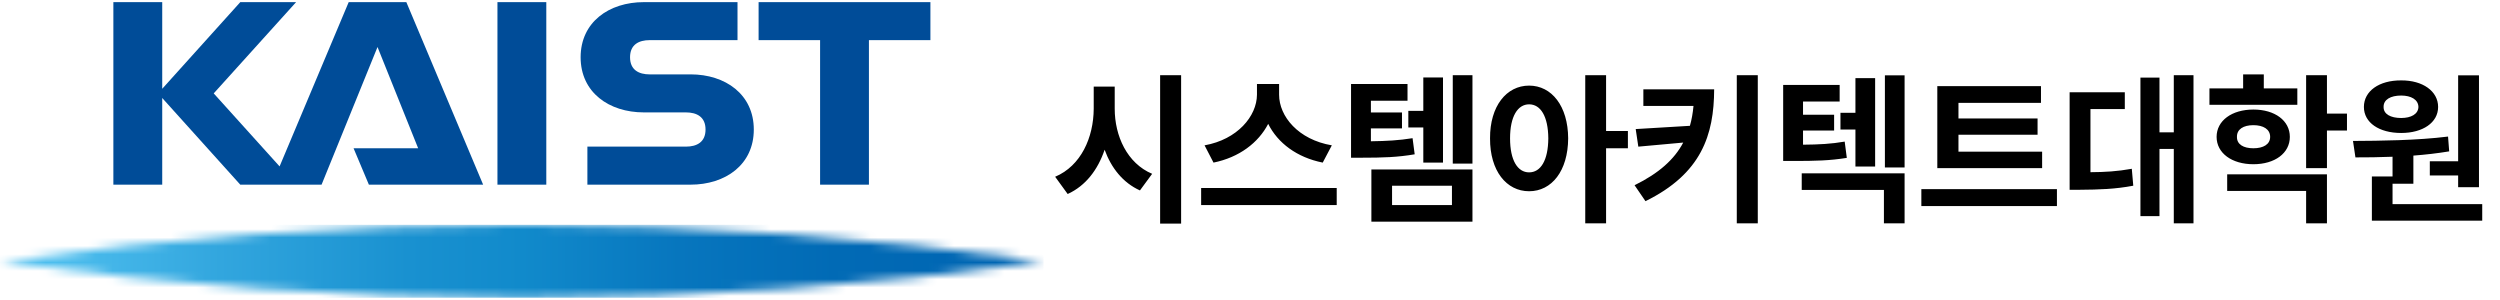 <svg width="300" height="36" viewBox="0 0 300 36" fill="none" xmlns="http://www.w3.org/2000/svg">
<g clip-path="url(#clip0_2774_220)">
<path d="M65.556 0.256H59.694V22.162H65.556V0.256Z" fill="#004C98"/>
<path d="M91.032 0.256V4.819H98.411V22.162H104.271V4.819H111.649V0.256H91.032Z" fill="#004C98"/>
<path d="M82.867 8.927H77.964C76.663 8.927 75.606 8.395 75.606 6.872C75.606 5.349 76.663 4.816 77.964 4.816H88.501V0.256H77.267C73.074 0.256 69.675 2.659 69.675 6.872C69.675 11.084 73.074 13.488 77.267 13.488H82.309C83.611 13.488 84.664 14.023 84.664 15.543C84.664 17.063 83.611 17.595 82.309 17.595H70.487V22.159H82.864C87.056 22.159 90.456 19.762 90.456 15.546C90.456 11.331 87.056 8.924 82.864 8.924" fill="#004C98"/>
<path d="M41.844 0.256L33.551 19.968L25.646 11.207L35.532 0.256H28.835L19.467 10.653V0.256H13.604V22.162H19.467V11.761L28.835 22.162H38.587L45.302 5.641L50.177 17.789H42.427L44.267 22.162H57.977L48.761 0.256H41.844Z" fill="#004C98"/>
<mask id="mask0_2774_220" style="mask-type:luminance" maskUnits="userSpaceOnUse" x="0" y="26" width="126" height="10">
<path d="M0 31.362C20.459 34.248 41.367 35.744 62.625 35.744C83.883 35.744 104.794 34.248 125.25 31.362C104.791 28.476 83.886 26.98 62.625 26.98C41.364 26.98 20.459 28.476 0 31.362Z" fill="white"/>
</mask>
<g mask="url(#mask0_2774_220)">
<path d="M125.25 26.98H0V35.744H125.25V26.98Z" fill="url(#paint0_linear_2774_220)"/>
</g>
</g>
<path d="M133.766 13.047C133.766 16.309 135.25 19.59 138.258 20.859L136.793 22.852C134.762 21.934 133.355 20.166 132.555 17.969C131.744 20.361 130.289 22.295 128.121 23.281L126.617 21.211C129.723 19.902 131.227 16.504 131.246 13.047V10.391H133.766V13.047ZM141.734 9.023V26.836H139.215V9.023H141.734ZM153.492 11.367C153.492 13.965 155.797 16.758 159.82 17.441L158.727 19.512C155.631 18.896 153.326 17.158 152.184 14.863C151.002 17.139 148.697 18.887 145.621 19.512L144.547 17.441C148.492 16.738 150.816 13.945 150.836 11.367V10.078H153.492V11.367ZM160.406 22.559V24.609H144.137V22.559H160.406ZM168.902 10.078V12.09H164.508V13.496H168.238V15.41H164.508V16.953C166.451 16.924 167.867 16.846 169.508 16.582L169.762 18.516C167.711 18.867 166.012 18.926 163.336 18.926H162.125V10.078H168.902ZM176.695 9.023V19.629H174.332V9.023H176.695ZM173.16 9.297V19.512H170.797V15.293H169V13.301H170.797V9.297H173.16ZM176.695 20.332V26.602H164.566V20.332H176.695ZM167.047 22.285V24.609H174.234V22.285H167.047ZM183.492 10.273C186.207 10.273 188.16 12.734 188.18 16.602C188.16 20.508 186.207 22.949 183.492 22.949C180.777 22.949 178.785 20.508 178.805 16.602C178.785 12.734 180.777 10.273 183.492 10.273ZM183.492 12.52C182.125 12.52 181.207 13.965 181.207 16.602C181.207 19.258 182.125 20.684 183.492 20.684C184.879 20.684 185.777 19.258 185.797 16.602C185.777 13.965 184.879 12.52 183.492 12.52ZM192.73 9.023V15.723H195.348V17.793H192.73V26.797H190.23V9.023H192.73ZM205.699 10.723C205.68 16.191 204.176 20.84 197.457 24.141L196.148 22.227C199.088 20.781 200.924 19.121 201.988 17.109L196.598 17.598L196.285 15.488L202.789 15.098C203.004 14.355 203.141 13.555 203.219 12.715H197.203V10.723H205.699ZM210.934 9.023V26.797H208.414V9.023H210.934ZM220.758 10.195V12.188H216.363V13.77H220.094V15.664H216.363V17.363C218.307 17.344 219.723 17.275 221.363 16.992L221.617 18.945C219.566 19.277 217.867 19.316 215.191 19.316H213.98V10.195H220.758ZM228.551 20.801V26.797H226.07V22.793H216.207V20.801H228.551ZM228.551 9.043V20.098H226.188V9.043H228.551ZM225.016 9.375V19.98H222.652V15.547H220.855V13.535H222.652V9.375H225.016ZM245.055 18.203V20.176H232.477V10.332H244.918V12.344H235.016V14.219H244.508V16.172H235.016V18.203H245.055ZM246.832 22.695V24.727H230.562V22.695H246.832ZM263.219 9.023V26.797H260.855V17.871H259.137V25.938H256.852V9.316H259.137V15.879H260.855V9.023H263.219ZM254.977 11.074V13.086H250.855V20.664C252.574 20.654 254.098 20.566 255.816 20.254L255.992 22.285C253.824 22.695 251.93 22.754 249.586 22.773H248.355V11.074H254.977ZM275.68 10.605V12.578H265.133V10.605H269.176V8.926H271.656V10.605H275.68ZM270.406 13.145C272.984 13.145 274.781 14.473 274.781 16.426C274.781 18.379 272.984 19.707 270.406 19.707C267.828 19.707 265.992 18.379 265.992 16.426C265.992 14.473 267.828 13.145 270.406 13.145ZM270.406 15.02C269.215 15.02 268.414 15.508 268.434 16.426C268.414 17.324 269.215 17.793 270.406 17.793C271.598 17.793 272.418 17.324 272.418 16.426C272.418 15.508 271.598 15.02 270.406 15.02ZM279.234 9.023V13.633H281.637V15.664H279.234V20.176H276.734V9.023H279.234ZM279.234 20.918V26.797H276.734V22.91H267.262V20.918H279.234ZM297.477 9.043V22.461H294.977V21.055H291.578V19.355H294.977V9.043H297.477ZM297.867 24.492V26.484H284.625V21.172H287.105V18.809C285.514 18.877 284 18.887 282.652 18.887L282.359 16.914C285.621 16.895 290.016 16.855 293.766 16.387L293.902 18.164C292.496 18.398 291.041 18.564 289.605 18.672V22.051H287.105V24.492H297.867ZM288.141 9.648C290.719 9.629 292.574 10.938 292.574 12.832C292.574 14.727 290.719 15.957 288.141 15.957C285.504 15.957 283.668 14.727 283.668 12.832C283.668 10.938 285.484 9.629 288.141 9.648ZM288.141 11.465C286.871 11.465 286.012 11.953 286.031 12.832C286.012 13.691 286.871 14.16 288.141 14.16C289.332 14.16 290.191 13.691 290.211 12.832C290.191 11.953 289.332 11.465 288.141 11.465Z" fill="black"/>
<defs>
<linearGradient id="paint0_linear_2774_220" x1="0.122" y1="31.417" x2="125.253" y2="31.417" gradientUnits="userSpaceOnUse">
<stop stop-color="#4DBEEE"/>
<stop offset="0.05" stop-color="#4DBEEE"/>
<stop offset="0.21" stop-color="#32A6DE"/>
<stop offset="0.39" stop-color="#1991D0"/>
<stop offset="0.5" stop-color="#118ACB"/>
<stop offset="0.65" stop-color="#0776BE"/>
<stop offset="0.8" stop-color="#016AB5"/>
<stop offset="0.95" stop-color="#0066B3"/>
<stop offset="1" stop-color="#0066B3"/>
</linearGradient>
<clipPath id="clip0_2774_220">
<rect width="125.25" height="35.487" fill="white" transform="translate(0 0.256)"/>
</clipPath>
</defs>
</svg>

